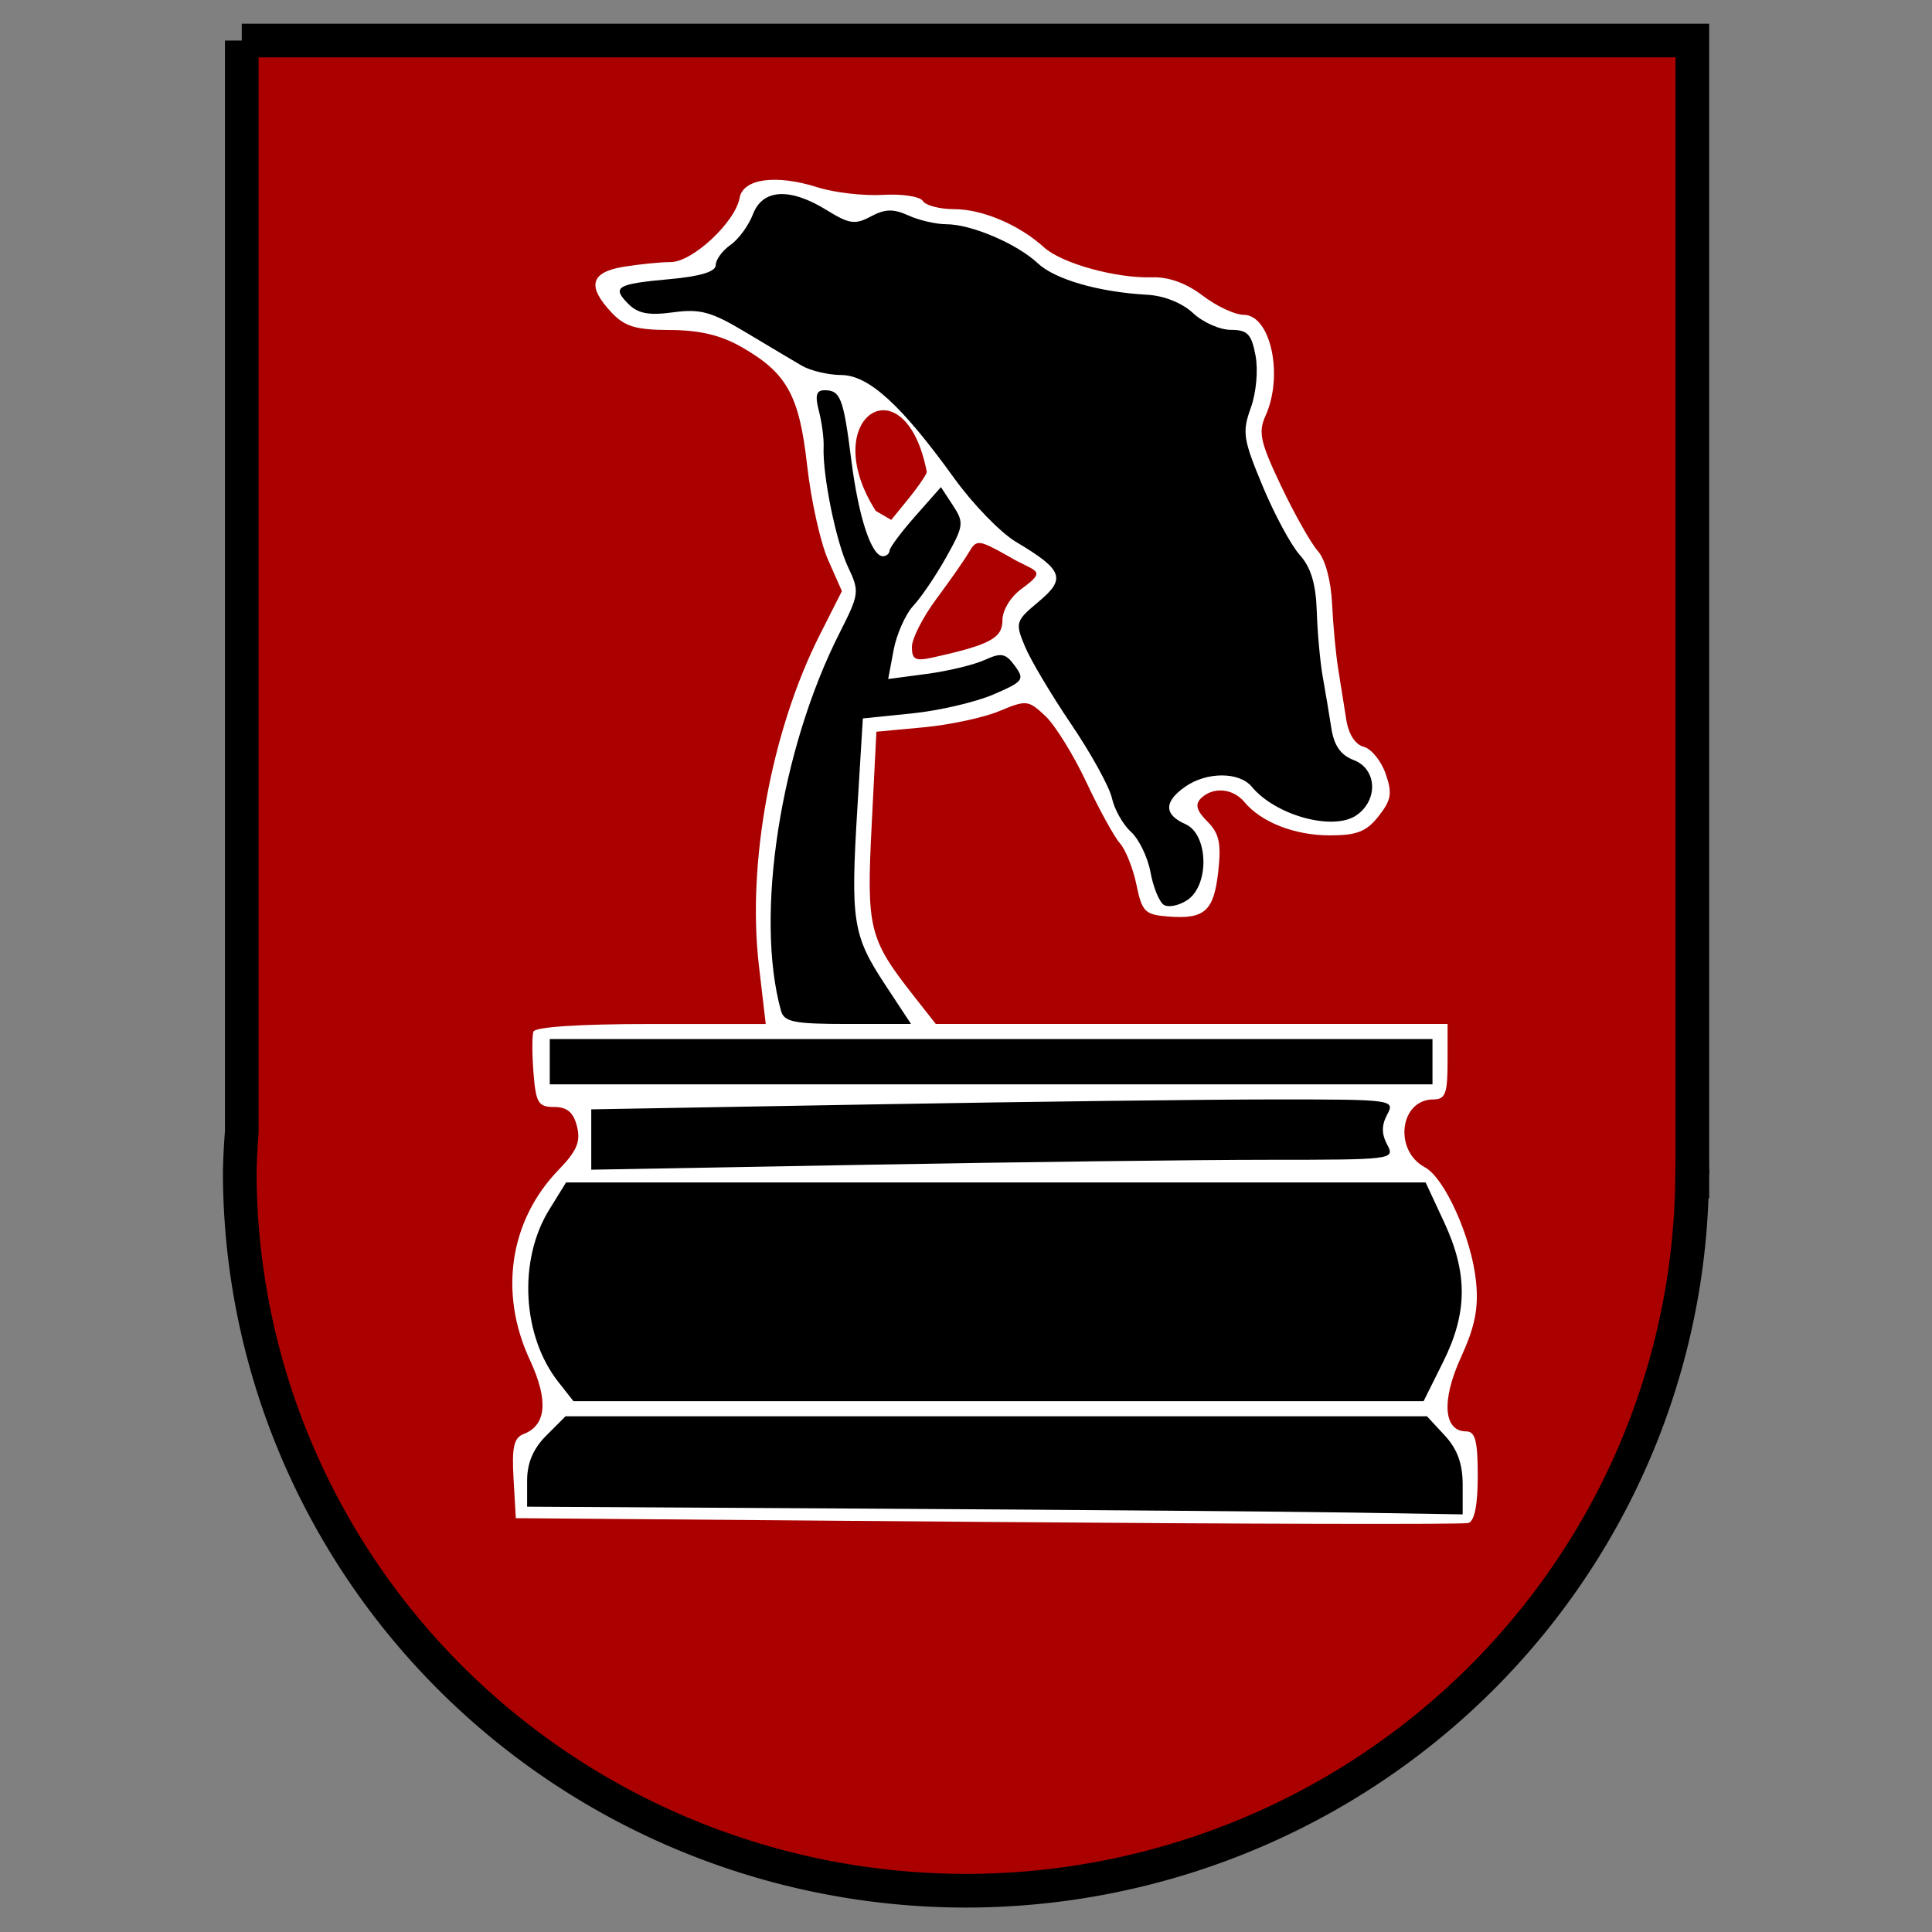 <?xml version="1.0" encoding="UTF-8" standalone="no"?>
<!-- Created with Inkscape (http://www.inkscape.org/) -->

<svg
   xmlns:osb="http://www.openswatchbook.org/uri/2009/osb"
   xmlns:dc="http://purl.org/dc/elements/1.1/"
   xmlns:cc="http://creativecommons.org/ns#"
   xmlns:rdf="http://www.w3.org/1999/02/22-rdf-syntax-ns#"
   xmlns:svg="http://www.w3.org/2000/svg"
   xmlns="http://www.w3.org/2000/svg"
   xmlns:sodipodi="http://sodipodi.sourceforge.net/DTD/sodipodi-0.dtd"
   xmlns:inkscape="http://www.inkscape.org/namespaces/inkscape"
   id="svg4676"
   version="1.1"
   inkscape:version="0.91 r13725"
   width="432"
   height="432"
   viewBox="0 0 432 432"
   sodipodi:docname="Grb-SI-6210.svg">
  <rect x="0" y="0" width="432" height="432" fill="#808080" stroke="none"/>
  <defs
     id="defs4680">
    <linearGradient
       id="linearGradient5559"
       osb:paint="gradient">
      <stop
         style="stop-color:#ff0000;stop-opacity:1;"
         offset="0"
         id="stop5531" />
      <stop
         style="stop-color:#ff0000;stop-opacity:0;"
         offset="1"
         id="stop5533" />
    </linearGradient>
  </defs>
  <sodipodi:namedview
     pagecolor="#ffffff"
     bordercolor="#666666"
     borderopacity="1"
     objecttolerance="10"
     gridtolerance="10"
     guidetolerance="10"
     inkscape:pageopacity="0"
     inkscape:pageshadow="2"
     inkscape:window-width="1866"
     inkscape:window-height="1155"
     id="namedview4678"
     showgrid="false"
     showguides="true"
     inkscape:guide-bbox="true"
     inkscape:zoom="1.888"
     inkscape:cx="218.28414"
     inkscape:cy="194.08877"
     inkscape:window-x="54"
     inkscape:window-y="1"
     inkscape:window-maximized="1"
     inkscape:current-layer="svg4676">
    <inkscape:grid
       type="xygrid"
       id="grid5508" />
    <sodipodi:guide
       position="-231.992,253.178"
       orientation="1,0"
       id="guide5510" />
    <sodipodi:guide
       position="-88.453,247.881"
       orientation="0,1"
       id="guide5514" />
    <sodipodi:guide
       position="-78.919,3.708"
       orientation="0,1"
       id="guide5516" />
  </sodipodi:namedview>
  <g
     id="g7687"
     transform="matrix(1.687,0,0,1.687,445.429,-301.547)">
    <path
       inkscape:connector-curvature="0"
       id="path5501"
       d="m -231.992,184.119 0,144.682 a 96.28,95.328 0 0 0 -0.264,5.223 96.28,95.328 0 0 0 96.279,95.328 96.28,95.328 0 0 0 96.213,-94.016 l 0.039,0 0,-0.771 a 96.28,95.328 0 0 0 0.027,-0.541 96.28,95.328 0 0 0 -0.027,-0.768 l 0,-149.137 -192.268,0 z"
       style="fill:#aa0000;fill-opacity:1;stroke:#000000;stroke-width:4.464;stroke-miterlimit:4;stroke-dasharray:none;stroke-opacity:1" />
    <path
       sodipodi:nodetypes="csssssscccsscsssssssssssssssssssssssssssssscsssssscsscsccsssssscssccccsssccsssccscc"
       style="fill:#ffffff"
       d="m -68.169,374.363 c 0,-4.627 -0.329,-5.893 -1.532,-5.893 -3.013,0 -3.306,-4.112 -0.699,-9.806 1.871,-4.086 2.356,-6.514 2.005,-10.041 -0.572,-5.768 -4.137,-13.741 -6.774,-15.153 -4.18,-2.237 -3.337,-9 1.122,-9 1.586,0 1.878,-0.775 1.878,-5 l 0,-5 -33.916,0 -33.916,0 -2.947,-3.75 c -5.908,-7.518 -6.248,-8.897 -5.557,-22.537 l 0.631,-12.451 6.278,-0.586 c 3.453,-0.322 7.961,-1.29 10.018,-2.149 3.58,-1.496 3.842,-1.468 6.093,0.647 1.294,1.215 3.738,5.161 5.433,8.768 1.694,3.607 3.7,7.256 4.456,8.109 0.757,0.853 1.742,3.328 2.191,5.5 0.744,3.606 1.117,3.973 4.276,4.211 4.798,0.362 5.99,-0.734 6.573,-6.044 0.404,-3.676 0.112,-4.992 -1.453,-6.558 -1.425,-1.425 -1.659,-2.259 -0.859,-3.059 1.573,-1.573 4.242,-1.357 5.755,0.466 2.238,2.697 6.674,4.434 11.323,4.434 3.607,0 4.867,-0.495 6.481,-2.548 1.689,-2.147 1.835,-3.032 0.929,-5.631 -0.591,-1.696 -1.899,-3.299 -2.907,-3.563 -1.13,-0.296 -2.016,-1.681 -2.313,-3.619 -0.265,-1.727 -0.74,-4.715 -1.056,-6.64 -0.316,-1.925 -0.685,-5.828 -0.819,-8.673 -0.145,-3.08 -0.906,-5.912 -1.881,-7 -0.9,-1.005 -3.091,-4.881 -4.868,-8.613 -2.763,-5.804 -3.065,-7.15 -2.087,-9.297 2.44,-5.355 0.699,-13.416 -2.898,-13.416 -1.15,0 -3.589,-1.142 -5.42,-2.538 -2.161,-1.649 -4.504,-2.5 -6.683,-2.429 -4.789,0.157 -12.015,-1.845 -14.355,-3.977 -3.262,-2.972 -8.164,-5.056 -11.891,-5.056 -1.92,0 -3.792,-0.488 -4.16,-1.084 -0.369,-0.597 -2.755,-0.961 -5.309,-0.81 -2.552,0.15 -6.447,-0.302 -8.657,-1.005 -5.485,-1.745 -9.867,-1.151 -10.319,1.399 -0.566,3.201 -6.236,8.499 -9.11,8.511 -1.405,0.006 -4.241,0.29 -6.304,0.631 -4.358,0.72 -4.84,2.569 -1.576,6.044 1.764,1.877 3.228,2.318 7.75,2.331 3.914,0.011 6.739,0.682 9.482,2.25 6.044,3.456 7.666,6.388 8.714,15.761 0.51,4.561 1.754,10.161 2.764,12.444 l 1.836,4.152 -2.919,5.772 c -6.436,12.728 -9.671,30.281 -8.084,43.855 l 0.907,7.75 -15.229,0 c -9.438,0 -15.358,0.387 -15.568,1.017 -0.187,0.56 -0.179,3.035 0.017,5.5 0.315,3.955 0.637,4.483 2.737,4.483 1.723,0 2.559,0.711 3.026,2.572 0.507,2.021 -0.013,3.252 -2.43,5.75 -6.503,6.72 -7.956,16.317 -3.815,25.21 2.486,5.339 2.206,8.653 -0.832,9.818 -1.286,0.494 -1.572,1.753 -1.334,5.889 l 0.303,5.261 62.5,0.5 c 34.375,0.275 63.062,0.339 63.75,0.143 0.818,-0.234 1.25,-2.393 1.25,-6.25 z m -89.664,-147.158 c 105.223,136.53 52.611,68.265 0,0 z m 14.664,37.292 c 0,-1.106 1.462,-3.974 3.25,-6.374 1.788,-2.4 3.727,-5.181 4.309,-6.18 1.007,-1.727 1.269,-1.699 5.311,0.573 3.434,2.071 5.256,1.657 1.691,4.255 -1.486,1.082 -2.561,2.847 -2.561,4.204 0,2.355 -1.674,3.246 -9.25,4.923 -2.29,0.507 -2.75,0.273 -2.75,-1.402 z m -4.787,-18.028 c -7.944,-12.441 3.888,-19.994 6.76,-5.182 -0.015,0.375 -1.333,2.257 -2.929,4.182 l -1.779,2.189 z"
       id="path4690"
       inkscape:connector-curvature="0" />
    <path
       sodipodi:nodetypes="scsscccsscsssscccsscccsccsscssscccccccccccssscsssssscsssscssssscsscsscsssssssssssssssssssssssssscsssssssscsscc"
       style="fill:#000000"
       d="m -146.919,378.721 -47.25,-0.27 0,-3.445 c 0,-2.357 0.803,-4.248 2.545,-5.99 l 2.545,-2.545 57.09,0 57.09,0 2.365,2.552 c 1.656,1.787 2.365,3.735 2.365,6.5 l 0,3.948 -14.75,-0.24 c -8.113,-0.132 -36.013,-0.361 -62,-0.51 z m -43.12,-16.813 c -4.799,-6.1 -5.33,-16.141 -1.207,-22.813 l 2.24,-3.625 56.964,0 56.964,0 2.444,5.25 c 3.164,6.796 3.129,12.023 -0.126,18.554 l -2.589,5.196 -56.338,0 -56.338,0 z m 4.37,-32.122 0,-4 37.414,-0.658 c 20.578,-0.362 44.556,-0.658 53.285,-0.658 15.562,0 15.851,0.039 14.801,2 -0.76,1.421 -0.76,2.579 0,4 1.051,1.963 0.76,2 -15.715,2.001 -9.232,8.1e-4 -33.21,0.297 -53.285,0.658 l -36.5,0.656 z m -5.5,-10.316 0,-3 58.5,0 58.5,0 0,3 0,3 -58.5,0 -58.5,0 z m 30.649,-6.75 c -3.5,-12.616 -0.092,-34.581 7.774,-50.099 2.607,-5.144 2.65,-5.478 1.118,-8.705 -1.603,-3.378 -3.402,-12.23 -3.241,-15.946 0.048,-1.1 -0.234,-3.237 -0.626,-4.75 -0.536,-2.07 -0.351,-2.75 0.748,-2.75 2.112,0 2.504,1.025 3.551,9.29 0.955,7.535 2.66,12.71 4.187,12.71 0.462,0 0.858,-0.338 0.881,-0.75 0.023,-0.412 1.564,-2.473 3.425,-4.58 l 3.383,-3.83 1.59,2.427 c 1.491,2.276 1.437,2.702 -0.875,6.838 -1.356,2.426 -3.32,5.329 -4.366,6.451 -1.045,1.122 -2.225,3.768 -2.621,5.88 l -0.72,3.84 5.112,-0.678 c 2.811,-0.373 6.268,-1.205 7.681,-1.849 2.202,-1.003 2.773,-0.891 3.998,0.784 1.33,1.818 1.131,2.083 -2.86,3.798 -2.359,1.014 -7.214,2.142 -10.789,2.506 l -6.5,0.662 -0.732,12 c -0.907,14.864 -0.605,16.773 3.679,23.279 l 3.439,5.221 -8.375,0 c -7.125,0 -8.448,-0.261 -8.861,-1.75 z m 50.739,-14.04 c -0.605,-0.39 -1.399,-2.336 -1.764,-4.323 -0.365,-1.987 -1.529,-4.396 -2.588,-5.354 -1.058,-0.958 -2.192,-2.964 -2.521,-4.459 -0.328,-1.495 -2.755,-5.902 -5.392,-9.792 -2.637,-3.891 -5.404,-8.543 -6.148,-10.339 -1.304,-3.147 -1.237,-3.362 1.829,-5.922 3.665,-3.06 3.231,-4.203 -3.003,-7.917 -2.033,-1.211 -5.708,-4.993 -8.166,-8.403 -7.015,-9.735 -11.35,-13.699 -15.001,-13.716 -1.725,-0.008 -4.087,-0.571 -5.249,-1.25 -1.162,-0.679 -4.517,-2.676 -7.455,-4.438 -4.517,-2.708 -5.997,-3.113 -9.58,-2.622 -3.198,0.438 -4.649,0.17 -5.914,-1.095 -2.264,-2.264 -1.6,-2.665 5.483,-3.307 4.05,-0.367 6.079,-0.987 6.079,-1.856 0,-0.717 0.879,-1.92 1.953,-2.672 1.074,-0.752 2.413,-2.578 2.975,-4.057 1.282,-3.373 4.894,-3.58 9.78,-0.56 2.99,1.848 3.762,1.958 5.859,0.836 1.878,-1.005 2.984,-1.034 4.971,-0.128 1.406,0.64 3.674,1.164 5.041,1.164 3.295,0 9.355,2.589 12.104,5.172 2.288,2.15 8.097,3.821 14.514,4.175 2.225,0.123 4.64,1.09 6.064,2.428 1.302,1.223 3.555,2.224 5.008,2.224 2.213,0 2.744,0.552 3.281,3.415 0.365,1.944 0.092,4.932 -0.632,6.935 -1.156,3.197 -1.013,4.146 1.562,10.335 1.559,3.748 3.777,7.864 4.928,9.146 1.484,1.653 2.141,3.834 2.259,7.5 0.092,2.843 0.449,6.744 0.794,8.669 0.345,1.925 0.856,4.983 1.137,6.795 0.358,2.314 1.239,3.572 2.956,4.225 3.081,1.171 3.301,5.268 0.392,7.305 -3.061,2.144 -10.715,0.067 -13.9,-3.771 -1.655,-1.995 -5.973,-1.994 -8.823,0.002 -2.835,1.986 -2.825,3.705 0.028,4.956 3.061,1.343 3.225,8.097 0.244,10.075 -1.103,0.732 -2.501,1.012 -3.106,0.622 z"
       id="path4688"
       inkscape:connector-curvature="0" />
  </g>
</svg>
